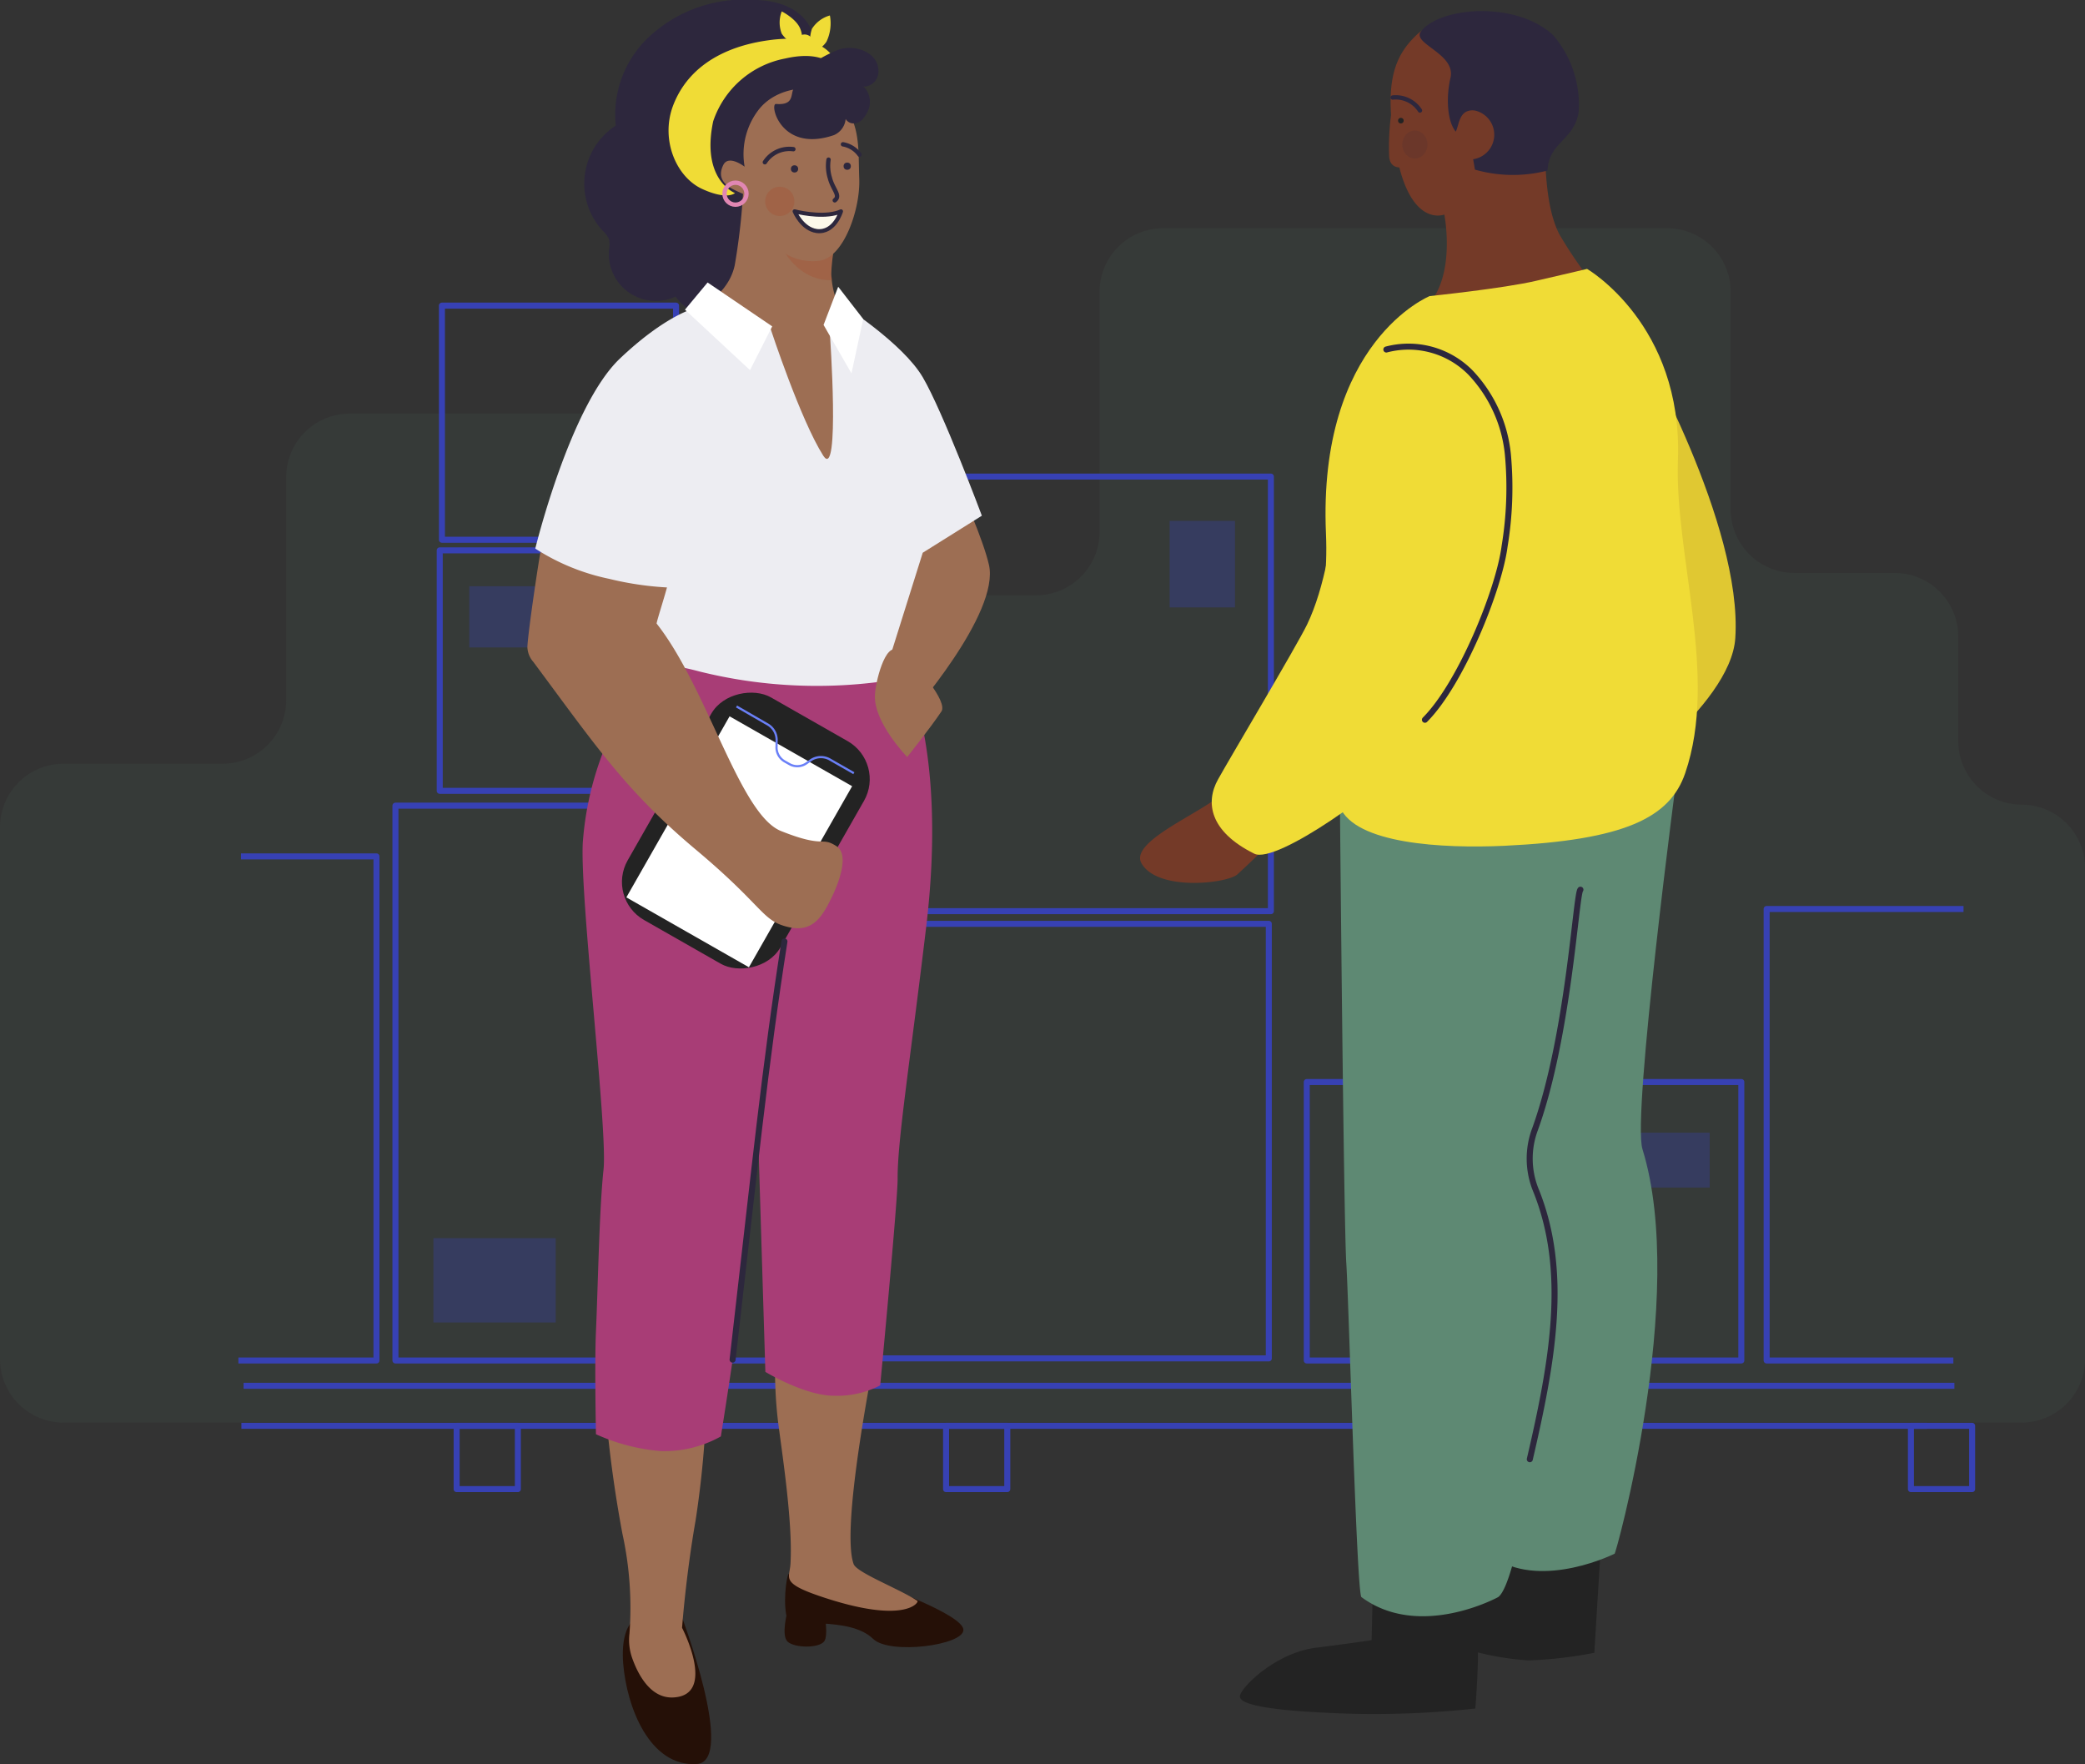 <?xml version="1.0" encoding="UTF-8"?> <svg xmlns="http://www.w3.org/2000/svg" viewBox="0 0 200.99 170.05"><rect x="0" y="0" width="200.99" height="170.05" fill="#333333" stroke="none"/> <defs> <style>.cls-1{isolation:isolate;}.cls-2,.cls-6{fill:#5e8973;}.cls-2{opacity:0.08;}.cls-12,.cls-13,.cls-19,.cls-22,.cls-3{fill:none;}.cls-3{stroke:#3741b4;stroke-width:0.58px;}.cls-12,.cls-13,.cls-18,.cls-3{stroke-linejoin:round;}.cls-4{fill:#3741b4;opacity:0.32;}.cls-5{fill:#232323;}.cls-7{fill:#251007;}.cls-8{fill:#9d6e53;}.cls-9{fill:#e0c832;}.cls-10{fill:#743a28;}.cls-11{fill:#f0dc36;}.cls-12,.cls-13,.cls-18{stroke:#2d273d;stroke-linecap:round;}.cls-12{stroke-width:0.58px;}.cls-13{stroke-width:0.42px;}.cls-14,.cls-16{fill:#2d273d;}.cls-14{opacity:0.12;}.cls-14,.cls-17{mix-blend-mode:multiply;}.cls-15{fill:#a83d76;}.cls-17{fill:#a94624;opacity:0.25;}.cls-18{fill:#fcf8ea;stroke-width:0.39px;}.cls-19{stroke:#e187b3;stroke-width:0.42px;}.cls-19,.cls-22{stroke-miterlimit:10;}.cls-20{fill:#ededf2;}.cls-21{fill:#fff;}.cls-22{stroke:#6a80f8;stroke-width:0.21px;}</style> </defs> <title>uwase_4</title> <g class="cls-1"> <g id="Layer_2" data-name="Layer 2"> <g id="Capa_2_copy" data-name="Capa 2 copy"> <g id="_3" data-name="3"> <path class="cls-2" d="M0,131V79.75a6.12,6.12,0,0,1,6.13-6.13H21.46a6.14,6.14,0,0,0,6.13-6.13V46a6.12,6.12,0,0,1,6.13-6.13H71.37A6.12,6.12,0,0,1,77.5,46v5.25a6.13,6.13,0,0,0,6.14,6.13h16.2A6.13,6.13,0,0,0,106,51.28V28.08A6.12,6.12,0,0,1,112.1,22h48.6a6.12,6.12,0,0,1,6.13,6.13v21A6.14,6.14,0,0,0,173,55.23h9.64a6.13,6.13,0,0,1,6.13,6.13V71.43a6.13,6.13,0,0,0,6.13,6.13h0A6.13,6.13,0,0,1,201,83.69V131a6.14,6.14,0,0,1-6.13,6.13H6.13A6.13,6.13,0,0,1,0,131Z"></path> <line class="cls-3" x1="23.27" y1="137.44" x2="185.75" y2="137.44"></line> <line class="cls-3" x1="23.48" y1="133.58" x2="188.4" y2="133.58"></line> <rect class="cls-3" x="38.12" y="77.66" width="41.89" height="53.48"></rect> <rect class="cls-3" x="125.97" y="104.3" width="41.89" height="26.84"></rect> <line class="cls-3" x1="146.92" y1="124.12" x2="146.92" y2="104.4"></line> <rect class="cls-4" x="156.07" y="109.18" width="8.74" height="5.29"></rect> <rect class="cls-4" x="41.78" y="119.35" width="11.79" height="8.13"></rect> <line class="cls-3" x1="59.48" y1="77.56" x2="59.48" y2="131.04"></line> <rect class="cls-3" x="42.39" y="53.05" width="37.01" height="23.18"></rect> <rect class="cls-3" x="82.66" y="89.05" width="39.65" height="41.89"></rect> <rect class="cls-3" x="82.86" y="45.94" width="39.65" height="41.89"></rect> <rect class="cls-4" x="45.24" y="56.51" width="9.96" height="5.9"></rect> <rect class="cls-4" x="112.75" y="50.21" width="6.3" height="8.34"></rect> <rect class="cls-3" x="44.02" y="137.44" width="5.9" height="6.1"></rect> <rect class="cls-3" x="91.2" y="137.44" width="5.9" height="6.1"></rect> <rect class="cls-3" x="184.21" y="137.44" width="5.9" height="6.1"></rect> <rect class="cls-3" x="42.6" y="29.46" width="22.57" height="22.57"></rect> <polyline class="cls-3" points="23.23 82.55 36.29 82.55 36.29 131.14 22.98 131.14"></polyline> <polyline class="cls-3" points="188.3 131.14 170.3 131.14 170.3 87.62 189.28 87.62"></polyline> <path class="cls-5" d="M154.42,147.37l-.73,11.95a40,40,0,0,1-6.34.73,26.47,26.47,0,0,1-7.81-1.7l-.25-8.82Z"></path> <path class="cls-6" d="M161.69,74.4s-4.38,33.1-3.36,36.37c4.39,14.15-2.69,39.52-2.69,39,0,0-6.83,3.41-11.47.48-2.4-1.51-3.66-51.48-3.66-51.48l5.37-23.67Z"></path> <path class="cls-5" d="M143.2,150.05s-.73,7.56-.73,9.52-.25,5.12-.25,5.12a90.37,90.37,0,0,1-12.44.49c-3.18-.12-10.46-.41-10.25-1.71.14-.87,3.45-4.15,7.32-4.64s5.37-.73,5.37-.73l.24-10Z"></path> <path class="cls-7" d="M62.07,155.65s-2.33.09-2,4.66c.34,4.3,2.58,10,7.08,9.73,3.9-.22-1.55-14.54-1.55-14.54Z"></path> <path class="cls-7" d="M76.07,151.75c-.13-.38-.6,2.11-.28,3.91.25,1.42,6,0,8.38,2.32,1.61,1.56,8.81.6,8.7-.9s-8.33-4.4-8.33-4.4Z"></path> <path class="cls-8" d="M77.21,125.25,85,127.33s-4.14,19.51-2.71,23.44c.31.84,4.54,2.44,6.15,3.55.16.11-1.16,2.36-9.49-.49-3.7-1.27-2.83-1.73-2.75-3.07.25-4.13-.9-11.25-1.22-13.91a42.58,42.58,0,0,1,.19-11Z"></path> <path class="cls-8" d="M58,129.42a120.3,120.3,0,0,0,2,18.42,33.37,33.37,0,0,1,.68,9.62,5.25,5.25,0,0,0,.28,2.42c.58,1.61,1.8,3.89,4,3.74,4.14-.26.79-6.71.79-6.71s.35-4.9,1.31-10.39a94.46,94.46,0,0,0,1.08-16Z"></path> <path class="cls-7" d="M79.44,158.23c-.56.68-2.9.62-3.53,0s0-2.91,0-2.91h3.53S79.9,157.66,79.44,158.23Z"></path> <path class="cls-9" d="M167.28,61.5c-.42,6.68-12.74,15-12.74,15l-3.29-13.36L158,33.05S168,50.57,167.28,61.5Z"></path> <path class="cls-10" d="M136.53,3.39C134.41,5.44,133.29,8,134.64,15s4.59,5.68,4.59,5.68,1,5-1.08,8.1c-.54.81-2.5,1.1-3.51,2.17a12.52,12.52,0,0,0-2.43,4.32,63.7,63.7,0,0,0,14.59.27c7.56-.81,9.24-5.34,9.24-5.34a42,42,0,0,1-5.73-7.63c-2.75-5.43,0-16.76-3.24-19.46S138.53,1.46,136.53,3.39Z"></path> <path class="cls-6" d="M129.17,77.93s.36,39.91.61,43.82,1,31.88,1.46,32.2c5.61,4.15,13.18,0,13.18,0,2.6-1.83,6.83-33.18,2.68-41.48-.24-.48,4.35-20.25,6.1-23.18a16.89,16.89,0,0,0,2-10.49Z"></path> <path class="cls-11" d="M121.73,71.24c-2.44-2.44,6.74-4.84,6.09-19.8-.8-18.53,10-22.9,10-22.9s7.08-.73,10.25-1.47c3.4-.78,4.92-1.15,4.92-1.15s9.23,5.35,8.76,18.38c-.34,9.27,3.92,20.83.7,30.23-1.47,4.3-5.84,6.45-17.45,7-5.91.27-14.37-.17-15.84-3.76C127.29,73.19,128.9,67,128.9,67S124.17,73.68,121.73,71.24Z"></path> <path class="cls-12" d="M152.35,85.76c-.44.43-1.12,14.09-4.38,23.1a8.06,8.06,0,0,0,.06,5.8c3.23,7.91,1.62,16.62-.56,26"></path> <path class="cls-10" d="M124.13,74.26s-4.6.4-6.29,2.19-9,4.61-7.81,6.75c1.5,2.69,8,2,9.2,1.13a73.31,73.31,0,0,0,6.93-7.23Z"></path> <path class="cls-11" d="M129.17,39.89s.24,13.23-3.17,20.31c-1,2.07-7.52,13-8.59,14.94-1.22,2.19-.83,5,3.5,7.15,2.15,1.07,12.75-6.62,14.46-9.06S141.57,62,141.57,62s5.78-6.57,4.8-12.92"></path> <path class="cls-12" d="M133.64,33.69a8.39,8.39,0,0,1,8.13,2.24,13.39,13.39,0,0,1,3.59,7.91,34.77,34.77,0,0,1-.32,8.82c-.55,4.21-4.23,13.27-7.68,16.72"></path> <path class="cls-10" d="M134.39,9.35a23.68,23.68,0,0,0-.48,5.72c.14,1.85,2.35.75,2.35.75Z"></path> <path class="cls-13" d="M134.25,9.4a2.78,2.78,0,0,1,2.63,1.25"></path> <circle class="cls-5" cx="135.04" cy="11.63" r="0.27"></circle> <ellipse class="cls-14" cx="136.39" cy="13.93" rx="1.22" ry="1.35"></ellipse> <path class="cls-8" d="M88,37.43s6.23,12.28,7.33,17-7.7,14.66-7.7,14.66L84,61.06Z"></path> <path class="cls-15" d="M87.27,64.73s4.08,7.48,2,24.73c-1.53,12.82-2.77,20.53-2.74,24.18,0,2.22-1.68,19.9-1.68,19.9a9,9,0,0,1-4.45,1c-2.83,0-6.62-2.3-6.62-2.3l-1-32.75c-.81-8.68,3.39-27,3.39-27Z"></path> <path class="cls-16" d="M59.36,12.11a6.67,6.67,0,0,0-1.24,10.15,2.32,2.32,0,0,1,.59.81,2.54,2.54,0,0,1,0,1,4.53,4.53,0,0,0,6.42,4.52,4,4,0,0,0,7.3-2.47,2.94,2.94,0,0,0,3-.45,6.66,6.66,0,0,0,1.85-2.58c1.19-2.57,1.63-6-.48-7.89a4.55,4.55,0,0,0,3-4.51c-.14-1.94,3-4.63-1.27-6.11C78.56,1.67,76,0,72.72,0A13.37,13.37,0,0,0,63,3.17,10.27,10.27,0,0,0,59.36,12.11Z"></path> <path class="cls-16" d="M80.84,18.26s3.4-9.82-1.51-12.82c-4.69-2.87-7.86-2.05-11.28.83a9.62,9.62,0,0,0-2.43,11.22c2.17,5.26,5.4,5.42,7.49,5.11,3.58-.53,6.63-8.71,6.63-8.71l1.1,4.37"></path> <path class="cls-8" d="M65.13,30.69c1.15-.29,5-1.78,5.7-5.14a62.63,62.63,0,0,0,.9-9.48l9.11,6.06a16.79,16.79,0,0,0-.71,4.3c.2,3.49,2,4.72,2,4.72S86.4,45.6,77.53,46.31C74.55,46.55,63.53,31.11,65.13,30.69Z"></path> <path class="cls-17" d="M74.56,21c.33,3.52,2.85,6.17,5.69,6a3.25,3.25,0,0,1-.12-.59,15.12,15.12,0,0,1,.71-4.3l-6.07-3.87A7.89,7.89,0,0,0,74.56,21Z"></path> <path class="cls-8" d="M74.25,23.14a5.12,5.12,0,0,0,4.69,2c2.4-.26,4-5,3.89-7.89S83,11.93,81,9.69c-1.46-1.63-5.77-1.73-7.83.84a7,7,0,0,0-1.39,5.54s-1.55-1.21-2.06-.16c-1,2.05,1.71,2.53,2.3,3S72.59,21.34,74.25,23.14Z"></path> <path class="cls-13" d="M73.73,15.64a2.82,2.82,0,0,1,2.75-1.26"></path> <path class="cls-13" d="M81.26,13.91a2.52,2.52,0,0,1,1.6,1"></path> <circle class="cls-16" cx="76.59" cy="16.28" r="0.35"></circle> <circle class="cls-16" cx="81.67" cy="16.02" r="0.35"></circle> <path class="cls-18" d="M81.07,20.37c-1.34.62-3.63.22-4.47,0,0,0,.7,1.7,2.13,1.9C80.46,22.48,81.07,20.37,81.07,20.37Z"></path> <path class="cls-13" d="M79.87,15.39A4,4,0,0,0,80,17.16c.29,1.12,1.07,1.69.47,2.15"></path> <circle class="cls-17" cx="75.17" cy="19.41" r="1.41"></circle> <path class="cls-11" d="M67.68,18.21c-2.49-1.15-4-4.7-2.83-7.94,1.89-5.11,7.23-6.11,9.24-6.39C80.8,2.94,80.86,7,80.86,7S80,4.65,75.69,5.64a9.12,9.12,0,0,0-6.94,6.05c-1.19,5.65,2.1,6.92,2.1,6.92S70.11,19.33,67.68,18.21Z"></path> <circle class="cls-11" cx="77.56" cy="4.17" r="0.85"></circle> <path class="cls-11" d="M75.36,1.1a2.93,2.93,0,0,0,0,2.15,3.5,3.5,0,0,0,1.81,1.33,2.5,2.5,0,0,0,0-1.74C76.82,1.83,75.36,1.1,75.36,1.1Z"></path> <path class="cls-11" d="M80,1.49a3,3,0,0,0-1.73,1.29,3.49,3.49,0,0,0,0,2.24,2.46,2.46,0,0,0,1.4-1A4.11,4.11,0,0,0,80,1.49Z"></path> <path class="cls-16" d="M76.45,8.65c-.22.61,0,1.5-1.65,1.37-.65,0,.48,4.76,5.6,3a1.88,1.88,0,0,0,1.12-1.55.87.87,0,0,0,.84.42c.61,0,1-.6,1.29-1.16.61-1.29-.29-2.5-.58-2.39a1.45,1.45,0,0,0,1.61-1.4c.07-2-2.48-2.74-4-2.09C78.86,5.61,77.19,6.65,76.45,8.65Z"></path> <circle class="cls-19" cx="70.9" cy="18.67" r="1.06"></circle> <path class="cls-20" d="M72.38,32.08l1.92-.34s2.87,8.75,5.07,12.2C81,46.43,80,32.17,80,32.17l1.18-2.81s5.83,3.7,7.77,7,5.7,13.35,5.7,13.35l-5.7,3.57L84.69,66.84,66.93,68.05c-4.58-.66-8.54-3.36-8.17-8l1-8Z"></path> <path class="cls-15" d="M63.18,63.94a30.35,30.35,0,0,0-7,17.28c-.29,5.34,2.41,27.67,2,31.51s-.53,11-.73,15.6c-.14,3.09,0,9.92,0,9.92a18.79,18.79,0,0,0,6.18,1.62,11.1,11.1,0,0,0,5.86-1.41s2.81-17.32,3-23.19c.24-6.39,2.82-23.48,4-27.72s10.7-10.91,10.7-10.91l-1-11.12a46.86,46.86,0,0,1-18.79-.8A26.66,26.66,0,0,0,63.18,63.94Z"></path> <rect class="cls-5" x="59.55" y="71.58" width="24.7" height="16.95" rx="4.22" transform="translate(-33.26 102.87) rotate(-60.31)"></rect> <rect class="cls-21" x="64.47" y="71.1" width="13.6" height="20.09" transform="translate(49.54 -24.65) rotate(29.69)"></rect> <path class="cls-22" d="M71,68.1l3,1.73a1.73,1.73,0,0,1,.86,1.66l0,.42a1.56,1.56,0,0,0,.77,1.48l.46.26a1.53,1.53,0,0,0,1.67-.09l.34-.24A1.74,1.74,0,0,1,80,73.21l2.31,1.32"></path> <path class="cls-8" d="M64.43,56c0,.42-1.18,4-1.13,4.11,4.92,6.25,8,18.42,12,20,4.25,1.7,3.83.48,5.34,1.46,1.3.84.14,3.73-.55,5.1-1,2.06-2,3.22-4.19,2.67-2.49-.62-2.23-1.91-8.81-7.43-6.78-5.68-9.71-10.08-15.68-18.11a2.25,2.25,0,0,1-.57-1.44c.07-1.6,1.22-9.17,1.27-9.15C59.69,56.07,64.43,56,64.43,56Z"></path> <path class="cls-20" d="M67.49,29.56s-2.92.44-7.73,5S51.6,52.88,51.6,52.88a21,21,0,0,0,7.14,2.92,30.24,30.24,0,0,0,7.43.87s3.36-9.47,2.77-13.55,3.35-9.19,3.35-9.19Z"></path> <polygon class="cls-21" points="68.21 27.23 74.44 31.46 72.3 35.68 66.03 29.85 68.21 27.23"></polygon> <polygon class="cls-21" points="79.39 31.32 82.08 35.99 83.21 30.75 80.8 27.64 79.39 31.32"></polygon> <path class="cls-8" d="M84.34,67.11c0-1.23,1-5.28,2.2-4.4,2,1.47,4.83,4.94,4.21,5.87-1.1,1.64-3.3,4.39-3.3,4.39S84.28,69.7,84.34,67.11Z"></path> <path class="cls-16" d="M141.48,10.71a1.39,1.39,0,0,1,.9,0,2.39,2.39,0,0,1-.37,4.64l.17,1a13.33,13.33,0,0,0,7,.09c.11-2.76,2.6-2.92,3-5.66a10.26,10.26,0,0,0-2.46-7.39C146.21.11,138.93.61,137,3c-1,1.21,3.39,2.15,2.82,4.52-.38,1.59-.4,4.05.51,5.17C140.62,12.13,140.64,11,141.48,10.71Z"></path> <path class="cls-12" d="M75.62,90.75c-1.88,11.91-2.91,22.23-5,40.31"></path> </g> </g> </g> </g> </svg> 